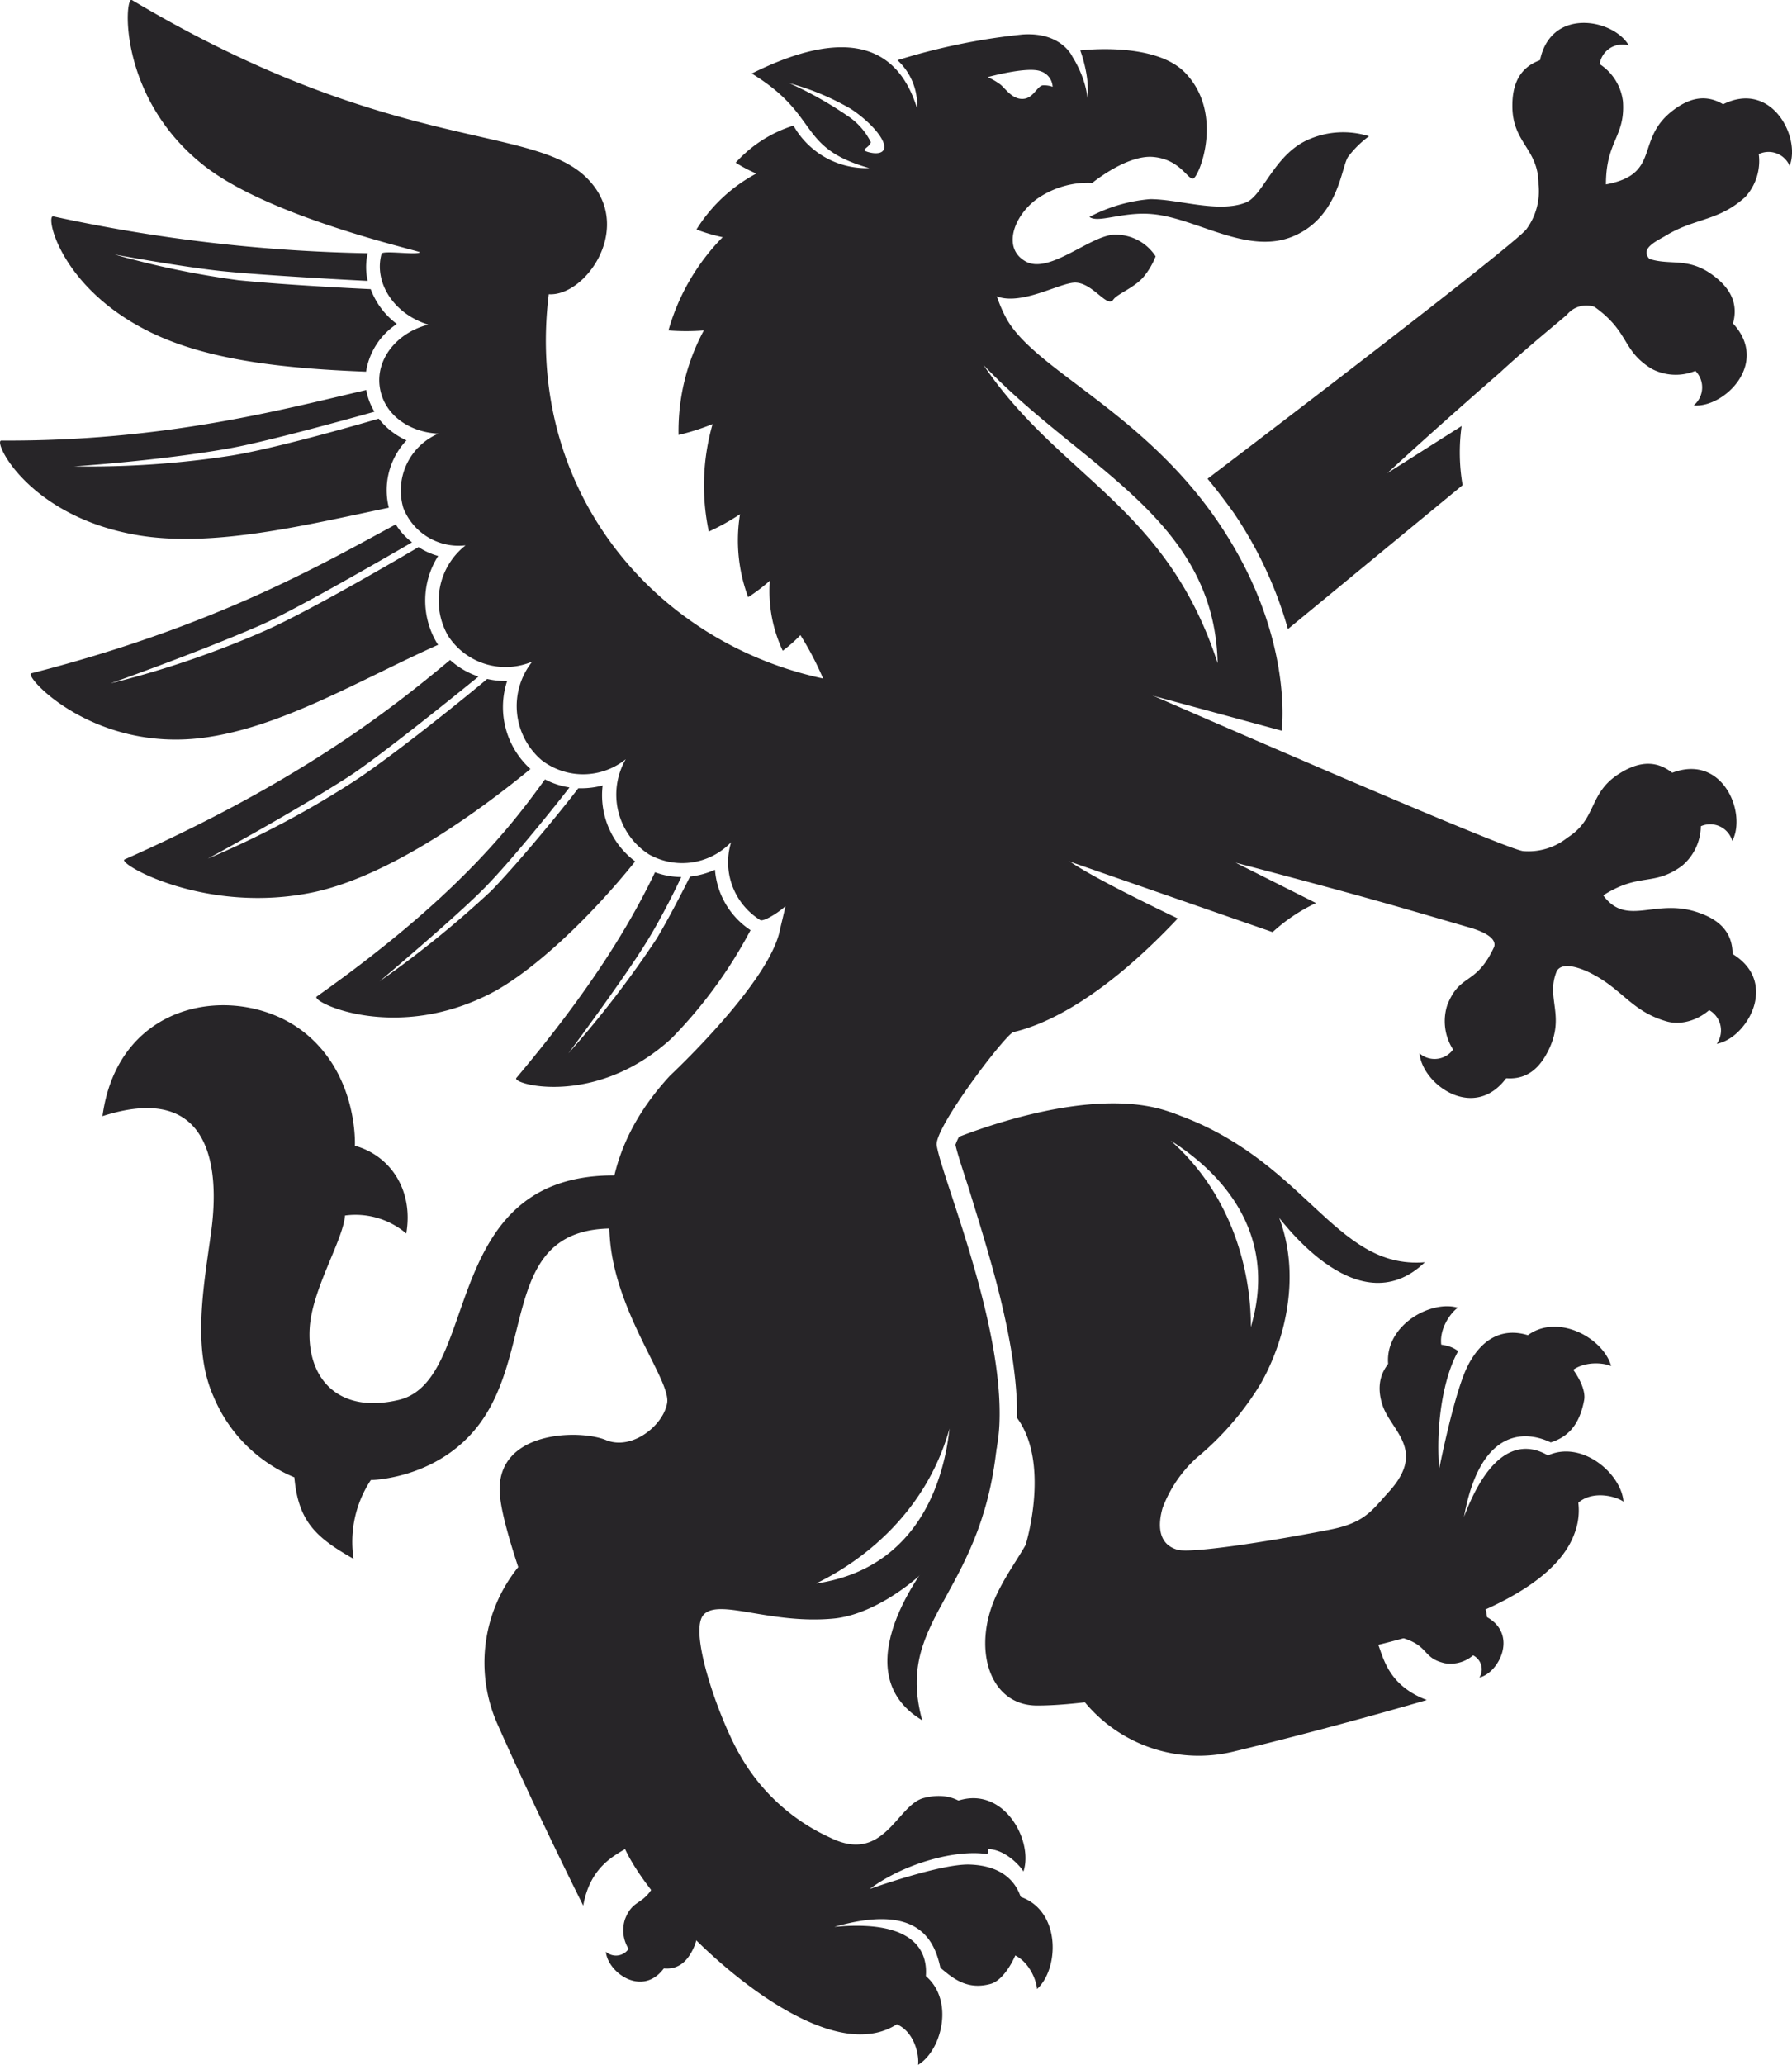 <svg xmlns="http://www.w3.org/2000/svg" viewBox="0 0 165.27 190.38"><defs><style>.cls-1{fill:#272528;}</style></defs><g id="Calque_2" data-name="Calque 2"><g id="Layer_1" data-name="Layer 1"><path class="cls-1" d="M158.79,9.68c4.54-2.4,7.31,2.94,6.26,5.61a2.11,2.11,0,0,0-3-1,28.38,28.38,0,0,1-2.15-2.36A4.57,4.57,0,0,1,158.79,9.68Z" transform="translate(0 0)"/><path class="cls-1" d="M142,5.71c.92-5.09,6.79-4,8.22-1.52A2.12,2.12,0,0,0,147.52,6a27.57,27.57,0,0,1-3.16.25A4.35,4.35,0,0,1,142,5.71Z" transform="translate(0 0)"/><path class="cls-1" d="M159.73,29.72c3.58,3.7-.7,7.91-3.53,7.66a2.16,2.16,0,0,0,.1-3.24,30.2,30.2,0,0,1,1.62-2.75A4.46,4.46,0,0,1,159.73,29.72Z" transform="translate(0 0)"/><path class="cls-1" d="M154.12,71.29c4.76-1.91,7,3.7,5.64,6.24a2.12,2.12,0,0,0-2.92-1.34A28.91,28.91,0,0,1,155,73.62,4.51,4.51,0,0,1,154.12,71.29Z" transform="translate(0 0)"/><path class="cls-1" d="M159.71,87.91c4.43,2.61,1.41,7.82-1.38,8.33a2.15,2.15,0,0,0-.76-3.14,27.86,27.86,0,0,1,.84-3.09A4.48,4.48,0,0,1,159.71,87.91Z" transform="translate(0 0)"/><path class="cls-1" d="M139,99.29c-3,4.21-7.84.69-8.08-2.17a2.11,2.11,0,0,0,3.17-.47,29,29,0,0,1,3,1.14A4.45,4.45,0,0,1,139,99.29Z" transform="translate(0 0)"/><path class="cls-1" d="M60.54,173.39l3.85,1.52c-.66,1.64.53,2.68-.46,4.77-.87,1.83-2.23,2.34-4.52,1.25a3.24,3.24,0,0,1-1.76-4C58.44,174.93,59.4,175.83,60.54,173.39Z" transform="translate(0 0)"/><path class="cls-1" d="M61.28,181.41c-2,2.81-5.24.46-5.4-1.46a1.4,1.4,0,0,0,2.12-.31,19.35,19.35,0,0,1,2,.76A3,3,0,0,1,61.28,181.41Z" transform="translate(0 0)"/><path class="cls-1" d="M129.31,151l.91-4.07c1.71.41,2.55-.93,4.74-.25,1.93.59,2.63,1.87,1.9,4.32a3.18,3.18,0,0,1-3.61,2.35C131.14,152.86,131.87,151.77,129.31,151Z" transform="translate(0 0)"/><path class="cls-1" d="M137.05,149.05c3,1.58,1.23,5.17-.61,5.62a1.44,1.44,0,0,0-.63-2.07,19.56,19.56,0,0,1,.45-2.1A3,3,0,0,1,137.05,149.05Z" transform="translate(0 0)"/><path class="cls-1" d="M82.83,181.09c5.67.95,4.57,7.63,1.84,9.29.13-1-.43-3.48-2.49-3.91a5.52,5.52,0,0,1-.34-2.71A3.88,3.88,0,0,1,82.83,181.09Z" transform="translate(0 0)"/><path class="cls-1" d="M92.12,174.6c5.75-.13,5.89,6.64,3.52,8.79-.06-1-1.07-3.35-3.16-3.38a5.4,5.4,0,0,1-.83-2.6A3.88,3.88,0,0,1,92.12,174.6Z" transform="translate(0 0)"/><path class="cls-1" d="M87.07,166.62c5-3,8.35,2.88,7.32,5.93-.55-.88-2.57-2.79-4.42-1.78,0,0-.92,0-2-1.46A3.89,3.89,0,0,1,87.07,166.62Z" transform="translate(0 0)"/><path class="cls-1" d="M140.67,136c3.35-4.71,8.79-.76,9.06,2.45-.85-.58-3.29-1.15-4.57.52a5.37,5.37,0,0,1-2.56-.89A3.85,3.85,0,0,1,140.67,136Z" transform="translate(0 0)"/><path class="cls-1" d="M139.24,125.24c2.43-5.26,8.5-2.4,9.35.71-.94-.41-3.44-.52-4.39,1.37a5.37,5.37,0,0,1-2.68-.4A3.85,3.85,0,0,1,139.24,125.24Z" transform="translate(0 0)"/><path class="cls-1" d="M128.94,128.24c-3.15-4.85,2.45-8.57,5.51-7.67-.84.59-2.24,2.69-1.15,4.5a5.4,5.4,0,0,1-1.74,2.09A3.83,3.83,0,0,1,128.94,128.24Z" transform="translate(0 0)"/><path class="cls-1" d="M58,170.27c-1.26.79-3.56,1.76-4.21,5.43,0,0-4.13-8.21-7.9-16.71A14,14,0,0,1,48,144.24L58,161.59Z" transform="translate(0 0)"/><path class="cls-1" d="M127.08,151.55c.53,1.39,1,3.86,4.51,5.19,0,0-8.76,2.57-17.73,4.73a13.64,13.64,0,0,1-14-4.76l18.75-6.77Z" transform="translate(0 0)"/><path class="cls-1" d="M50.26,71.86a7.23,7.23,0,0,0,2.26.74c-.75,1-5.47,6.92-8,9.43C41.8,84.76,35,90.48,35,90.48a95,95,0,0,0,10.33-8.37c3-3.12,7.17-8.31,8-9.43l.25,0a7.72,7.72,0,0,0,2-.26,7.61,7.61,0,0,0,3,7c-4.13,5.14-9.15,9.88-13,12-9,4.84-17,.92-16.37.46C42,82.83,47.08,76.27,50.26,71.86Z" transform="translate(0 0)"/><path class="cls-1" d="M60.41,80.42a7.1,7.1,0,0,0,2.42.44c-1,2.13-2.22,4.4-3.09,5.81-2,3.3-7.32,10.45-7.32,10.45a94.89,94.89,0,0,0,8.13-10.56c1-1.67,2.11-3.79,3.09-5.74a7.79,7.79,0,0,0,2.3-.63,7.35,7.35,0,0,0,3.28,5.57,42.84,42.84,0,0,1-7.31,10c-7,6.39-14.77,4.19-14.29,3.63C54.77,90.9,58.29,84.85,60.41,80.42Z" transform="translate(0 0)"/><path class="cls-1" d="M33.76,34.27c-7.68-.3-14.6-1.06-19.85-3.62-8.4-4.08-9.75-10.86-9-10.7a149.05,149.05,0,0,0,29,3.4,5.77,5.77,0,0,0,0,2.55c-2.24-.11-10.6-.57-13.89-.95-3.82-.44-9.44-1.48-9.44-1.48A81.19,81.19,0,0,0,22,25.84c3.93.4,10,.72,12.19.82a7.08,7.08,0,0,0,2.41,3.21A6.47,6.47,0,0,0,33.76,34.27Z" transform="translate(0 0)"/><path class="cls-1" d="M.12,40.62c15,.08,25.82-2.84,33.66-4.66a5.63,5.63,0,0,0,.76,2c-2.08.58-10.21,2.84-13.51,3.4C14.75,42.48,6.82,43,6.82,43A85.83,85.83,0,0,0,21.38,42c4.07-.67,11.39-2.77,13.55-3.4a6.74,6.74,0,0,0,2.56,2,6.69,6.69,0,0,0-1.63,6.21c-7.68,1.6-16.2,3.71-23.18,2.53C2.57,47.61-.68,40.62.12,40.62Z" transform="translate(0 0)"/><path class="cls-1" d="M41.51,60.85a7.35,7.35,0,0,0,2.62,1.53c-1.86,1.51-9.23,7.47-12.06,9.28-5.38,3.45-12.91,7.51-12.91,7.51a87.53,87.53,0,0,0,13.28-7c3.67-2.35,11-8.3,12.49-9.57a7.7,7.7,0,0,0,1.67.19h.17a7.69,7.69,0,0,0,2.15,8.11c-6.34,5.21-13.78,10-19.9,11.34-10,2.15-18.26-2.64-17.53-3C27.41,72.16,35.79,65.63,41.51,60.85Z" transform="translate(0 0)"/><path class="cls-1" d="M36.5,48.35A6.19,6.19,0,0,0,38,50c-1.37.8-10.64,6.18-13.9,7.61-5.85,2.56-13.91,5.4-13.91,5.4a88.19,88.19,0,0,0,14.19-4.83c4.13-1.81,12.89-6.95,14.22-7.74a6.45,6.45,0,0,0,1.81.82,7.66,7.66,0,0,0-.1,8.05l.1.14c-7.14,3.19-14.48,7.65-21.72,8.58-10.17,1.3-16.57-5.75-15.8-5.95C19.91,57.72,29.72,52,36.5,48.35Z" transform="translate(0 0)"/><path class="cls-1" d="M94.79,78.09,100,61.37s38.43,16.86,40.47,17.1a5.77,5.77,0,0,0,4.09-1.24c2.78-1.76,1.89-4.09,4.81-5.92,2.55-1.6,4.67-1.13,6.68,2.11a4.85,4.85,0,0,1-.94,6.42c-2.63,1.92-3.87.57-7.25,2.71,2.21,3,4.85.14,8.89,1.63,2.82,1,3.76,3,2.48,6.61-1,2.73-3.61,3.93-5.53,3.38-3.12-.9-4-2.82-6.64-4.26-1.06-.6-3-1.36-3.5-.34-1,2.46.79,4-.69,7.14-1.29,2.74-3.33,3.5-6.76,1.86a4.84,4.84,0,0,1-2.63-5.91c1.19-3,2.62-1.71,4.32-5.36.26-.83-1.06-1.43-2.19-1.76-6.24-1.81-9.23-2.74-21.65-6l7.41,3.72a15.82,15.82,0,0,0-4,2.68Z" transform="translate(0 0)"/><path class="cls-1" d="M100.48,20a14.54,14.54,0,0,1,5.59-1.64c2.66,0,6.32,1.31,8.83.31,1.55-.6,2.6-4.33,5.63-5.74a7.94,7.94,0,0,1,5.73-.37,9.22,9.22,0,0,0-1.93,1.9c-.64.94-.85,5.56-5.07,7.33s-8.9-1.69-13-2.05C103.56,19.49,101.26,20.61,100.48,20Z" transform="translate(0 0)"/><path class="cls-1" d="M57.86,108.41c-17.7-1-13.28,18.8-21.08,20.66-5.6,1.33-8.48-2-8.22-6.58.2-3.61,3.07-8.1,3.26-10.42a7.23,7.23,0,0,1,5.65,1.66c.7-4.13-1.59-7.23-4.74-8.09,0,0,.34-6.53-4.73-10.5-5.85-4.57-17.06-3.2-18.55,7.77,11.67-3.75,10.43,7.78,10,10.85-.69,5-1.73,10.64.27,15.06a13.79,13.79,0,0,0,7.43,7.39c.36,4.13,2.06,5.58,5.46,7.52a10.35,10.35,0,0,1,1.59-7.27s6.65-.06,10.41-5.73c4.83-7.28,1.59-18.35,13.23-17.41Z" transform="translate(0 0)"/><path class="cls-1" d="M111.37,44.14c4.67-3.55,28.24-21.51,29.4-23A5.89,5.89,0,0,0,141.89,17c0-3.32-2.42-3.79-2.41-7.26,0-3,1.53-4.6,5.32-4.6a4.79,4.79,0,0,1,4.88,4.22c.22,3.26-1.57,3.61-1.57,7.64,5.1-.94,2.68-4.07,6.09-6.75,2.37-1.86,4.52-1.62,6.86,1.39a4.92,4.92,0,0,1-.1,6.52c-2.41,2.19-4.48,1.93-7.1,3.43-.81.53-2.71,1.24-1.74,2.28,1.93.63,3.53-.17,5.78,1.45,2.45,1.77,2.84,3.92.64,7.05A4.74,4.74,0,0,1,152.32,34c-2.77-1.7-2-3.38-5.27-5.71a2.31,2.31,0,0,0-2.52.71c-.53.48-3.72,3.06-6.27,5.42,0,0-4.89,4.22-10.32,9.21l6.86-4.35a17.7,17.7,0,0,0,.09,5.45L118.78,58a36.79,36.79,0,0,0-5-10.72C113,46.19,112.19,45.13,111.37,44.14Z" transform="translate(0 0)"/><path class="cls-1" d="M93.8,130.73c3.09,4.2.82,11.66.78,11.73-.83,1.45-1.75,2.69-2.59,4.41-2.4,4.9-.86,10.4,3.69,10.38,6.58,0,19.69-3.05,28.11-4.84,5.69-1.21,19-4.38,21.41-11a5.92,5.92,0,0,0-1.11-6.11c-.27-.36-5.18-5.72-9.07,4.55,1.44-7.91,5.4-8.1,8-6.86,1.6-.51,2.65-1.61,3.08-3.9.52-2.81-7-10.38-10.71-3.21-1.26,2.43-2.66,9.56-2.66,9.56-.34-4.28.45-8.57,1.75-10.86-2-1.67-8.58-.1-7,4.9.76,2.45,4.16,4.18.58,8.1-1.57,1.72-2.2,2.83-5.45,3.46-6.25,1.22-12.88,2.18-14,1.85-1.84-.51-1.83-2.34-1.38-3.88a11.91,11.91,0,0,1,3.11-4.58,27.14,27.14,0,0,0,5.89-6.79c3-5.16,6.32-17.41-6.93-24.5-6.16-3.3-16.5,0-20.85,1.67a4.63,4.63,0,0,0-.33.74c.16.77.68,2.33,1.26,4.12C91,115,93.9,123.77,93.8,130.73Zm14-25.67c3.55,2.19,10.39,7.74,7.57,17.26C115.27,122.82,116.16,112.33,107.85,105.06Z" transform="translate(0 0)"/><path class="cls-1" d="M18.87,15.31c5.86,4.57,18.49,7.5,19.86,7.94-.18.31-3.44-.2-3.54.15-.74,2.69,1.18,5.58,4.31,6.53-2.84.72-4.8,3.1-4.49,5.65s2.62,4.27,5.42,4.4a5.7,5.7,0,0,0-3.23,6.86,5.48,5.48,0,0,0,5.74,3.44,6.48,6.48,0,0,0-1.59,8.38A6.32,6.32,0,0,0,49.09,61h0a6.56,6.56,0,0,0,.88,9.1A6.27,6.27,0,0,0,57.71,70a6.54,6.54,0,0,0,2.17,8.79,6.25,6.25,0,0,0,7.55-1.14,6.27,6.27,0,0,0,2.69,7.18c.24.15,1.44-.5,2.32-1.28,0,.06-.49,2.08-.5,2.14C71,90.6,61.85,99.11,61.77,99.2c-3.59,3.9-6.07,8.82-5.51,15.14.6,6.85,5.6,12.94,5.27,15s-3.23,4.43-5.65,3.43-10.12-.89-9.79,4.88,9.58,26.78,11.23,32,14.82,18.74,22.75,17.88A5.82,5.82,0,0,0,85,183.86c.19-.4,2.78-7.22-8.05-6.2,7.65-2.2,9.21,1.13,9.78,3.77,1.11.93,2.44,2.1,4.65,1.48,2.73-.78,6-10.77-2-11-2.72-.06-9.18,2.26-9.18,2.26,3.19-2.38,8-3.68,10.86-3.22.33-.59-.86-6.5-5.89-5.17-2.45.65-3.63,6.1-8.58,3.66a18.21,18.21,0,0,1-8.45-7.81c-1.83-3.22-4.67-11.2-3.25-12.75s6.13.91,12,.35,14.84-8.54,15.28-17.87-5.32-22.79-5.78-25.76c-.25-1.61,6.38-10.27,7.07-10.44,4.25-1,9.53-4.49,15.16-10.48,0,0-10-4.74-10.58-5.82-2.28-4.5,6.75-15.13,6.75-15.13l13.41,3.64s1.22-8.75-5.77-19.11-17.13-14.18-19.67-19c-3.92-7.5.84-15.71.84-15.71s4.52.8,6.15-1.9-.84-6.41-.84-6.41-1-2.31-4.6-2.06A58.89,58.89,0,0,0,82.77,5.55,5.64,5.64,0,0,1,84.58,10c-2.11-6.89-8-6.84-15.25-3.22,6.38,3.88,4.12,6.82,10.85,8.72a7.72,7.72,0,0,1-7-3.92A12,12,0,0,0,67.85,15,13.77,13.77,0,0,0,69.75,16l0,0a14.6,14.6,0,0,0-5.52,5.16,16,16,0,0,0,2.42.71,20,20,0,0,0-5,8.6,21.1,21.1,0,0,0,3.26,0,19.54,19.54,0,0,0-2.33,9.63,21.4,21.4,0,0,0,3.14-1,20.56,20.56,0,0,0-.35,9.91,21.06,21.06,0,0,0,2.88-1.6A15,15,0,0,0,69,55.06a16.66,16.66,0,0,0,2-1.52c0-.06,0-.06,0,0A12.9,12.9,0,0,0,72.19,60a13.48,13.48,0,0,0,1.63-1.44,28.3,28.3,0,0,1,2.09,4C60.16,59.18,48.4,45,50.61,27.13c3.28.22,7.63-5.78,4-10.18C49.92,11.16,36.85,14.7,12.16,0,11.47-.39,10.84,9.05,18.87,15.31Zm72.22-8.2s3.62-1,4.86-.55A1.59,1.59,0,0,1,97.08,8a2.32,2.32,0,0,0-.92-.13c-.5.08-.86,1.15-1.73,1.24-1.08.12-1.72-1-2.21-1.35A6.09,6.09,0,0,0,91.09,7.11Zm-.38,26.55C99.8,43.2,112,47.78,112.3,61.15,107.58,46.62,97.75,44.07,90.71,33.66ZM81.45,13.88c-.29.38-1.12.25-1.58.07s.34-.36.44-.85a6.2,6.2,0,0,0-2.16-2.43,34.38,34.38,0,0,0-5.35-3,23.53,23.53,0,0,1,5.69,2.38C80.29,11.23,82,13.14,81.45,13.88Zm6.12,117.83c-.45,4.17-2.5,12.79-12.24,14.28C74.82,146.06,84.59,142.4,87.57,131.71Z" transform="translate(0 0)"/><path class="cls-1" d="M92.05,131.92c-1,15.17-9.65,17-7,26.69-7.52-4.53.48-14.37.82-14.88.65-1,3-8.32,3-8.32Z" transform="translate(0 0)"/><path class="cls-1" d="M107.85,102.52c12.56,4.16,15.1,14.55,23.56,13.86-6.35,6.09-13.57-4.34-14-4.81-.77-.9-7.13-5.16-7.13-5.16Z" transform="translate(0 0)"/><path class="cls-1" d="M99.63,4.65s7-.88,9.76,2.15c3.55,3.81,1.15,9.64.63,9.67s-1.22-1.78-3.66-2-5.62,2.39-5.62,2.39a8.23,8.23,0,0,0-5.12,1.49c-2.14,1.57-3.22,4.57-1,5.77s6.09-2.56,8.28-2.48a4.37,4.37,0,0,1,3.68,2,7,7,0,0,1-1.12,1.9c-.86,1-2.39,1.54-2.78,2.08-.57.81-1.81-1.44-3.42-1.56s-6.39,3.09-8.53.39-.77-12,2.38-13.3,5.8-1.13,6.79-2.9C101,8.24,99.63,4.65,99.63,4.65Z" transform="translate(0 0)"/></g></g></svg>